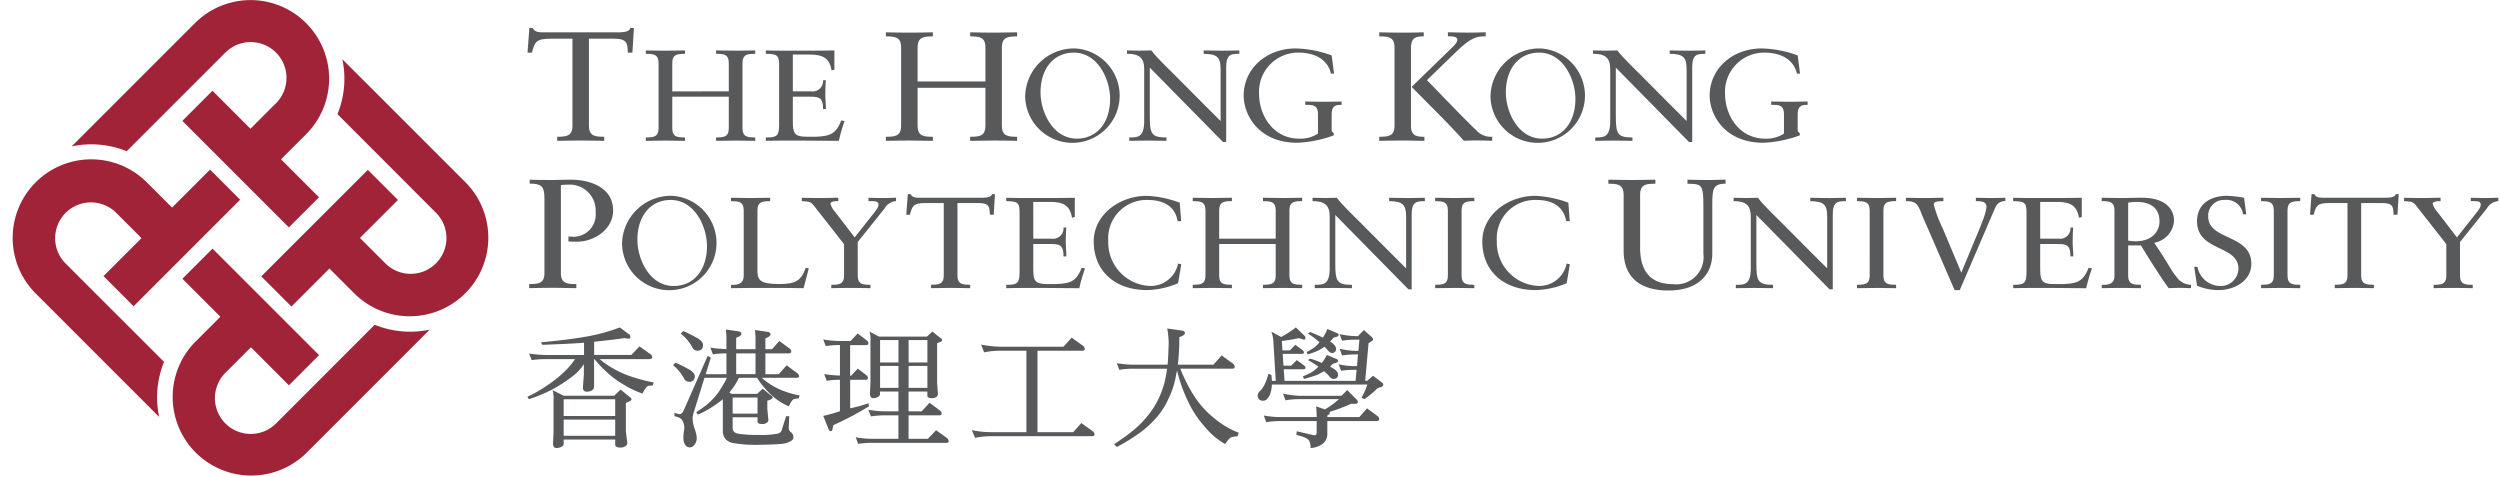 <svg xmlns="http://www.w3.org/2000/svg" width="262" height="50" viewBox="0 0 262 50">
  <g id="Group_6" data-name="Group 6" transform="translate(-497.913 -128)">
    <g id="Group_5" data-name="Group 5" transform="translate(499.251 128)">
      <path id="Path_1" data-name="Path 1" d="M313.219,373.081a9.876,9.876,0,0,1,.512-5.768L303.372,356.96a3.754,3.754,0,0,1,5.341-5.276l2.659,2.658-3.985,3.983,3.156,3.16,11.166-11.166-3.155-3.155-3.981,3.978-2.63-2.626-.016-.016a8.234,8.234,0,0,0-11.649,11.642s12.947,12.95,12.941,12.939m28.355-9.148a9.857,9.857,0,0,1-5.767-.509l-10.353,10.358a3.754,3.754,0,0,1-5.274-5.344l2.659-2.657,3.979,3.987,3.16-3.162-11.166-11.162-3.156,3.156,3.98,3.98-2.624,2.63-.018.011a8.235,8.235,0,0,0,11.64,11.651s12.95-12.948,12.939-12.939m-9.157-28.342a9.822,9.822,0,0,1-.509,5.76l10.354,10.365a3.751,3.751,0,0,1-5.343,5.266l-2.657-2.655,3.985-3.984-3.156-3.153-11.167,11.162,3.159,3.161,3.983-3.984,2.625,2.625.015.015a8.236,8.236,0,0,0,11.653-11.641s-12.952-12.947-12.944-12.937m-28.364,9.14a9.842,9.842,0,0,1,5.766.507l10.358-10.357a3.753,3.753,0,0,1,5.273,5.342l-2.657,2.659-3.982-3.984-3.157,3.158,11.163,11.162,3.158-3.155-3.983-3.981,2.628-2.626.019-.016a8.235,8.235,0,0,0-11.644-11.648s-12.951,12.943-12.942,12.94" transform="translate(-297.878 -329.388)" fill="#a02337" fill-rule="evenodd"/>
      <g id="Group_4" data-name="Group 4" transform="translate(53.944 2.932)">
        <g id="Group_1" data-name="Group 1" transform="translate(0.011 31.38)">
          <path id="Path_2" data-name="Path 2" d="M430.829,414.248l.89.739c.16.1.241.179.241.274s-.056.155-.176.211l-.409.178v2.969l.149,1.228a.388.388,0,0,1-.206.333.832.832,0,0,1-.489.148c-.387,0-.574-.1-.574-.313v-.53h-5.4v.42a.338.338,0,0,1-.226.342,1.2,1.2,0,0,1-.519.13c-.217,0-.339-.123-.37-.363l.054-1.4v-3.3a2.775,2.775,0,0,0-.105-1.01l1.165.591h5.287Zm-5.972,4.847h5.4v-1.7h-5.4Zm0-2.072h5.4v-1.758h-5.4Zm5.876-9.286,1,.739c.071.045.1.137.118.288,0,.1-.062.139-.169.152l-.479-.055c-.939.137-1.993.258-3.152.378v1.38h3.9l.847-.9,1.145.816a.429.429,0,0,1,.194.3c0,.14-.082.208-.275.223h-5.238a9.32,9.32,0,0,0,1.42.981,10.3,10.3,0,0,0,1.8.818,17.427,17.427,0,0,0,2.438.646l-.092.326a2.149,2.149,0,0,0-.494.042c-.137.049-.33.314-.591.8a9.952,9.952,0,0,1-1.988-.956,9.8,9.8,0,0,1-1.915-1.457,10.556,10.556,0,0,1-1.119-1.2h-.039v2.881a.483.483,0,0,1-.248.41,1.094,1.094,0,0,1-.491.122.382.382,0,0,1-.434-.386l.1-1.432V411.59a4.828,4.828,0,0,1-1.034,1.146,14.98,14.98,0,0,1-2.35,1.543,17.289,17.289,0,0,1-2.377.982l-.151-.259a14.021,14.021,0,0,0,2.108-1.216,12.312,12.312,0,0,0,1.734-1.377,8.433,8.433,0,0,0,1.145-1.349H422.99a11.043,11.043,0,0,0-1.487.1l-.276-.682a14.41,14.41,0,0,0,1.763.147h4v-1.283c-1.008.082-2.453.149-4.368.218l-.16-.26q2.785-.263,4.338-.531a19.189,19.189,0,0,0,3.935-1.027" transform="translate(-421.076 -407.735)" fill="#58595b" fill-rule="evenodd"/>
          <path id="Path_3" data-name="Path 3" d="M461.4,408.238l1.267.183c.236.027.352.107.364.249,0,.166-.177.31-.547.432v1.2h2.026v-1.2c0-.121-.017-.393-.056-.811l1.266.182c.237.033.35.116.364.253,0,.168-.184.31-.54.43V410.3h.705l.754-.864,1.084.8a.41.41,0,0,1,.167.294c0,.133-.083.2-.264.214h-2.446v2.177h1.4l.823-.933,1.13.832a.5.5,0,0,1,.178.309c0,.113-.081.168-.275.168h-3.637a6.56,6.56,0,0,0,.993.742,6.779,6.779,0,0,0,1.252.623,9.862,9.862,0,0,0,1.729.489l-.115.321a1.875,1.875,0,0,0-.472.049c-.146.046-.323.294-.559.771a6.678,6.678,0,0,1-1.327-.776,7.333,7.333,0,0,1-1.239-1.2,6.718,6.718,0,0,1-.748-1.016h-1.906a6.926,6.926,0,0,1-.952,1.476.178.178,0,0,1-.053.07l.25.138h2.661l.589-.542.82.673c.136.079.21.162.22.26,0,.073-.055.126-.169.183l-.39.145v.856l.112,1.153a.345.345,0,0,1-.169.293.718.718,0,0,1-.424.139c-.37,0-.544-.077-.544-.278v-.43h-2.606v1.143c0,.3.178.488.554.571a12.16,12.16,0,0,0,2.159.134,9.161,9.161,0,0,0,1.921-.12.628.628,0,0,0,.476-.29l.488-1.548h.332l-.054,1.254a.509.509,0,0,0,.236.42.647.647,0,0,1,.252.492.446.446,0,0,1-.282.438,2.153,2.153,0,0,1-.915.289c-.545.057-1.338.087-2.394.1a13.366,13.366,0,0,1-2.55-.156,1.524,1.524,0,0,1-.96-.424,1.36,1.36,0,0,1-.294-.942v-3.258a5.784,5.784,0,0,1-.5.39,10.432,10.432,0,0,1-2.118,1.228l-.166-.263a10.541,10.541,0,0,0,1.193-.853,7.415,7.415,0,0,0,1.032-1.088,12.185,12.185,0,0,0,.989-1.656h-2.354l-1.126,3.636a2.306,2.306,0,0,0-.117.611,3.444,3.444,0,0,0,.184,1.021,3.654,3.654,0,0,1,.249.984,1.174,1.174,0,0,1-.235.769.66.66,0,0,1-.469.277.6.6,0,0,1-.48-.22,1.3,1.3,0,0,1-.217-.769,4.606,4.606,0,0,1,.022-.474c.038-.225.062-.406.073-.557a1.5,1.5,0,0,0-.212-.823c-.112-.2-.372-.33-.816-.431v-.373a1.49,1.49,0,0,0,.543.162c.162,0,.317-.153.451-.457l2.483-5.642.336.167-.54,1.742h2.17V410.74a9.564,9.564,0,0,0-1.42.1l-.261-.7a15.3,15.3,0,0,0,1.681.152v-1.25a8.039,8.039,0,0,0-.059-.809m.713,8.818h2.606v-1.688h-2.606Zm.37-4.139h2.026V410.74h-2.026Zm-6.356-1.2a15.235,15.235,0,0,1,1.518.764c.326.228.5.433.5.64a.541.541,0,0,1-.6.6.6.6,0,0,1-.534-.362,4.547,4.547,0,0,0-1.15-1.381Zm.822-3.318c.663.307,1.179.579,1.553.8.336.225.509.441.509.67,0,.39-.2.586-.6.6a.6.6,0,0,1-.54-.387,4.555,4.555,0,0,0-1.2-1.405Z" transform="translate(-440.625 -408.017)" fill="#58595b" fill-rule="evenodd"/>
          <path id="Path_4" data-name="Path 4" d="M496.637,408.719l1.008.531h5.029l.573-.531.807.659a.384.384,0,0,1,.215.243c0,.08-.054.136-.167.177l-.364.149v4.207l.091,1.117a.406.406,0,0,1-.157.3.806.806,0,0,1-.424.137c-.354,0-.534-.085-.534-.274v-.424h-1.969v2.073h1.38l.815-.9,1.1.816a.481.481,0,0,1,.179.3c0,.134-.083.205-.272.205h-3.2v2.458h2.022l.862-.9,1.145.823a.485.485,0,0,1,.179.3c0,.136-.082.2-.26.2h-7.739a9.943,9.943,0,0,0-1.49.109l-.259-.693a9.427,9.427,0,0,0,1.749.161h2.728v-2.458h-1.395a9.188,9.188,0,0,0-1.486.112l-.273-.7a9.529,9.529,0,0,0,1.759.165h1.395v-2.073h-1.928v.208a.375.375,0,0,1-.2.352,1.084,1.084,0,0,1-.487.137c-.22,0-.342-.124-.371-.384l.055-1.285v-4.37a2.371,2.371,0,0,0-.109-.953m1.117,5.912h1.928v-2.3h-1.928Zm2.99,0h1.969v-2.3h-1.969Zm-2.99-2.663h1.928v-2.347h-1.928Zm2.99,0h1.969v-2.347h-1.969Zm-5.334-3.043.97.746a.392.392,0,0,1,.148.276c0,.135-.083.206-.262.206h-1.65v3.209h.1l.7-.751.926.71a.413.413,0,0,1,.139.249.2.2,0,0,1-.209.217h-1.65v2.985a14.5,14.5,0,0,0,1.912-.53l.057.317a31.449,31.449,0,0,1-3.731,1.976l-.105.463c0,.112-.055.162-.164.162s-.194-.062-.246-.233l-.547-1.362a13.346,13.346,0,0,0,1.75-.493v-3.286a8.287,8.287,0,0,0-1.383.1l-.27-.7a11.454,11.454,0,0,0,1.653.151v-3.193a8.954,8.954,0,0,0-1.49.109l-.259-.7a9.883,9.883,0,0,0,1.75.163h1.117Z" transform="translate(-460.822 -408.288)" fill="#58595b" fill-rule="evenodd"/>
          <path id="Path_5" data-name="Path 5" d="M537.837,410.18l1.2.861a.485.485,0,0,1,.177.314c0,.139-.081.2-.258.2h-4.7v8.537h3.745l.846-.96,1.2.861a.432.432,0,0,1,.188.31c0,.143-.075.207-.273.207H529.418a8.816,8.816,0,0,0-1.7.169l-.336-.8a9.875,9.875,0,0,0,2.041.209h3.671v-8.537H530.37a8.839,8.839,0,0,0-1.707.171l-.313-.809a11.821,11.821,0,0,0,2.019.219h6.611Z" transform="translate(-480.822 -409.109)" fill="#58595b" fill-rule="evenodd"/>
          <path id="Path_6" data-name="Path 6" d="M566.989,407.984l1.53.223c.22.026.328.1.328.259s-.191.287-.589.433a21.6,21.6,0,0,1-.153,2.882h3.727l.867-.969,1.188.86a.478.478,0,0,1,.184.318c0,.134-.077.2-.256.211h-5.448a16.281,16.281,0,0,0,1.449,2.857,9.556,9.556,0,0,0,2.145,2.363,9.068,9.068,0,0,0,2.538,1.5l-.151.374a1.881,1.881,0,0,0-.575.076c-.18.032-.406.264-.708.73a7.888,7.888,0,0,1-2.117-1.791,11.127,11.127,0,0,1-1.818-2.774,15.756,15.756,0,0,1-1.105-3.147c-.022.1-.049.244-.093.419a8.773,8.773,0,0,1-.807,2.54,7.578,7.578,0,0,1-1.218,1.927,10.111,10.111,0,0,1-1.862,1.7,20.411,20.411,0,0,1-2.339,1.436l-.276-.312a18.818,18.818,0,0,0,2.3-1.685,10.859,10.859,0,0,0,1.872-2.183,9.246,9.246,0,0,0,1.169-2.85c.083-.386.153-.766.207-1.179h-3.508a8.8,8.8,0,0,0-1.5.117l-.259-.7a10.012,10.012,0,0,0,1.76.162h3.563c.056-.576.084-1.34.114-2.292a9,9,0,0,0-.155-1.5" transform="translate(-499.962 -407.874)" fill="#58595b" fill-rule="evenodd"/>
          <path id="Path_7" data-name="Path 7" d="M605.162,414.3l.912.92c.139.111.2.2.2.318,0,.134-.076.2-.24.2h-.454a19.943,19.943,0,0,1-2.267.851.443.443,0,0,1,.027.122c0,.069-.08.148-.262.256v.167h3.36l.8-.916,1.117.819a.408.408,0,0,1,.162.3c0,.135-.081.2-.261.212h-5.176v1.391a1.285,1.285,0,0,1-.692,1.128,2.532,2.532,0,0,1-1.066.312,1.488,1.488,0,0,0-.148-.763c-.081-.207-.52-.414-1.34-.619l.043-.378,1.815.422c.176,0,.258-.082.271-.264v-1.228h-3.792a9.4,9.4,0,0,0-1.49.115l-.261-.7a9.428,9.428,0,0,0,1.751.167h3.792c0-.331-.014-.7-.054-1.122l.913.317a8.2,8.2,0,0,0,1.476-1.074h-4.1a8.828,8.828,0,0,0-1.5.12l-.26-.7a9.018,9.018,0,0,0,1.76.227h4.37Zm-5.379-6.563.873.836a.416.416,0,0,1,.135.229c0,.135-.052.207-.165.217l-.529-.16c-.653.137-1.242.236-1.791.3l.073.984h.766l.581-.585.783.585a.272.272,0,0,1,.119.222c0,.1-.069.136-.214.145H598.4l.084,1.235h.806l.589-.586.791.586a.276.276,0,0,1,.122.219c0,.105-.069.159-.217.159h-2.063l.084,1.215h7.443l.105-1.162h-.123a11.2,11.2,0,0,0-1.5.1l-.261-.68a7.737,7.737,0,0,0,1.761.2h.169l.1-1.23h-.173a10,10,0,0,0-1.489.107l-.26-.7a8.6,8.6,0,0,0,1.748.222h.22l.106-1.178h-.326a9.007,9.007,0,0,0-1.489.111l-.26-.693a8.586,8.586,0,0,0,1.748.217h.235l-.015-.057.582-.588.739.671a.528.528,0,0,1,.219.281.207.207,0,0,1-.138.215l-.337.214-.353,3.943h.2l.626-.528.9.682a.285.285,0,0,1,.168.286c0,.079-.068.148-.238.216l-.34.1a11.368,11.368,0,0,1-1.387,1.168l-.315-.16a6.647,6.647,0,0,0,.611-1.375H597.271a3.775,3.775,0,0,1-.125.817,1.474,1.474,0,0,1-.368.684.53.53,0,0,1-.409.2c-.388,0-.571-.189-.588-.584a.7.7,0,0,1,.232-.424,2.565,2.565,0,0,0,.463-.637,5.439,5.439,0,0,0,.425-1.175l.313.106c.032.219.042.428.057.628h.405l-.244-4a3.625,3.625,0,0,0-.218-1.156l1.028.559a11.744,11.744,0,0,0,1.541-1m3.248,2.88,1,.425c.111.024.158.093.175.216,0,.114-.175.2-.529.28-.135.121-.23.215-.316.294a1.178,1.178,0,0,1,.18.112c.435.228.648.465.665.71a.378.378,0,0,1-.107.325c-.054.1-.178.138-.367.155-.169,0-.342-.127-.536-.382a5.934,5.934,0,0,0-.466-.427c-.186.116-.41.23-.682.371a14.494,14.494,0,0,1-1.42.438l-.106-.282c.271-.1.474-.188.643-.267a3.427,3.427,0,0,0,.706-.483c.1-.082.177-.159.279-.24a8.383,8.383,0,0,0-1.1-.707l.225-.151a9.654,9.654,0,0,1,1.225.449,4.59,4.59,0,0,0,.534-.837m.051-2.714,1,.423a.228.228,0,0,1,.18.218c0,.112-.18.194-.529.259-.128.149-.236.293-.36.413v.013c.414.244.617.49.617.748a.4.4,0,0,1-.427.437c-.146,0-.3-.105-.478-.33a3.274,3.274,0,0,0-.309-.324c-.138.1-.3.2-.5.324a6.915,6.915,0,0,1-1.276.482l-.092-.257a3.809,3.809,0,0,0,.543-.307,2.594,2.594,0,0,0,.629-.5c.051-.069.109-.135.179-.22a9.564,9.564,0,0,0-1.207-.9l.225-.164c.6.244,1.037.438,1.337.585a6.3,6.3,0,0,0,.473-.9" transform="translate(-519.269 -407.734)" fill="#58595b" fill-rule="evenodd"/>
        </g>
        <g id="Group_2" data-name="Group 2">
          <path id="Path_8" data-name="Path 8" d="M432.046,338.673h-.475c-.052-.88,0-1.467-1.407-1.467H427.49v9.107c0,1.14.669,1.157,1.6,1.174v.422c-.845,0-1.6-.032-2.375-.032-.844,0-1.672.017-2.551.032v-.422c.932-.017,1.6-.034,1.6-1.174v-9.107h-2.3c-1.583,0-1.654.409-1.953,1.467h-.457l.194-2.59h.351c.194.44.669.456,1.109.456h7.986c.633,0,1.073-.146,1.143-.456h.37Z" transform="translate(-421.052 -336.083)" fill="#58595b"/>
          <path id="Path_9" data-name="Path 9" d="M458.064,345.743v-2.96c0-.95-.557-.963-1.334-.978v-.352c.778.013,1.466.027,2.17.027.631,0,1.276-.027,1.936-.027v.352c-.777.015-1.335.028-1.335.978V349.6c0,.95.558.964,1.335.977v.352c-.66-.013-1.319-.026-1.98-.026-.689,0-1.363.014-2.126.026v-.352c.778-.014,1.334-.027,1.334-.977v-3.3h-5.923v3.3c0,.95.557.964,1.334.977v.352c-.7,0-1.334-.026-1.98-.026-.7,0-1.393.014-2.126.026v-.352c.777-.014,1.334-.027,1.334-.977v-6.815c0-.95-.557-.963-1.334-.978v-.352c.688.013,1.364.027,2.023.027.674,0,1.349-.014,2.082-.027v.352c-.778.015-1.334.028-1.334.978v2.96Z" transform="translate(-436.968 -339.101)" fill="#58595b"/>
          <path id="Path_10" data-name="Path 10" d="M480.917,345.743h1.936a1.091,1.091,0,0,0,1.231-1.167h.293c-.029.3-.059,1.031-.059,1.52,0,.434.074,1.072.059,1.507h-.293c0-1.3-.469-1.3-1.6-1.3h-1.569v2.307c0,1.506.058,1.887,1.51,1.887h.909c1.437-.067,2.082-.245,2.654-1.7l.352.055a16.874,16.874,0,0,0-.6,2.076c-1.467,0-2.933-.026-4.4-.026-1.085,0-2.17,0-3.256.026v-.352c1.276,0,1.394-.217,1.394-1.535v-6.027c0-1.113-.234-1.167-1.394-1.209v-.352c.983.027,1.98.027,2.962.027,1.408,0,2.8,0,4.224-.027v2.023l-.294.067c-.219-1.275-.879-1.656-2.346-1.656h-1.715Z" transform="translate(-453.108 -339.101)" fill="#58595b"/>
          <path id="Path_11" data-name="Path 11" d="M517.248,342.272V338.72c0-1.14-.667-1.157-1.6-1.173v-.424c.933.017,1.759.033,2.6.033.756,0,1.531-.033,2.322-.033v.424c-.932.016-1.6.033-1.6,1.173V346.9c0,1.14.669,1.157,1.6,1.174v.422c-.791-.015-1.583-.032-2.374-.032-.827,0-1.637.017-2.551.032v-.422c.933-.017,1.6-.034,1.6-1.174V342.94h-7.107V346.9c0,1.14.669,1.157,1.6,1.174v.422c-.844,0-1.6-.032-2.375-.032-.844,0-1.671.017-2.551.032v-.422c.933-.017,1.6-.034,1.6-1.174V338.72c0-1.14-.668-1.157-1.6-1.173v-.424c.827.017,1.636.033,2.428.033.809,0,1.618-.016,2.5-.033v.424c-.932.016-1.6.033-1.6,1.173v3.551Z" transform="translate(-469.256 -336.668)" fill="#58595b"/>
          <path id="Path_12" data-name="Path 12" d="M545.422,340.986a4.951,4.951,0,1,1-5.278,5A5.122,5.122,0,0,1,545.422,340.986Zm.133,9.449c2.139,0,3.489-1.711,3.489-4.168,0-2.062-1.29-4.845-3.8-4.845-2.141,0-3.489,1.71-3.489,4.168C541.757,347.652,543.047,350.435,545.555,350.435Z" transform="translate(-487.988 -338.839)" fill="#58595b"/>
          <path id="Path_13" data-name="Path 13" d="M574.906,351.05h-.337l-7.668-7.792v5.064c0,1.874.161,2.253,1.745,2.253v.352c-.645,0-1.305-.026-1.951-.026s-1.305.014-1.951.026v-.352c.894,0,1.569,0,1.569-1.724v-5.458c0-1.168-.542-1.589-1.8-1.589v-.352c.454.013.895.027,1.349.027.4,0,.806-.027,1.2-.027.6.828,1.965,2.063,3.637,3.774,1.246,1.276,2.623,2.62,3.621,3.625v-5.4c0-1.249-.307-1.628-1.774-1.643v-.352c.675.013,1.363.027,2.038.027.572,0,1.128-.027,1.7-.027v.352c-.894,0-1.378.069-1.378,1.4Z" transform="translate(-501.683 -339.101)" fill="#58595b"/>
          <path id="Path_14" data-name="Path 14" d="M601.9,343.621h-.323c-.381-1.575-1.8-2.2-3.445-2.2a4.1,4.1,0,0,0-4.092,4.317c0,2.348,1.554,4.7,4.194,4.7a3.342,3.342,0,0,0,1.98-.53v-2.022c0-.991-.557-.991-1.334-.991v-.353c.688.014,1.363.028,2.022.028.675,0,1.35-.014,1.789-.028v.353c-.484,0-1.041,0-1.041.991v1.777l.22.2v.231a12.588,12.588,0,0,1-3.812.774c-4.121,0-5.631-2.986-5.631-4.929,0-2.85,2.391-4.955,5.456-4.955a11.51,11.51,0,0,1,3.768.734Z" transform="translate(-517.372 -338.839)" fill="#58595b"/>
          <path id="Path_15" data-name="Path 15" d="M624.871,348.072c.932-.017,1.6-.034,1.6-1.174V338.72c0-1.14-.669-1.157-1.6-1.173v-.424c.827.017,1.636.033,2.428.033.81,0,1.619-.016,2.235-.033v.424c-.669.016-1.338.033-1.338,1.173V346.9c0,1.14.669,1.157,1.407,1.174v.422c-.65,0-1.407-.032-2.181-.032-.844,0-1.67.017-2.551.032Zm7.53-9.253c.194-.18.651-.6.651-.9,0-.376-.511-.376-.985-.376v-.424c.756.017,1.53.033,2.269.033.581,0,1.126-.016,1.689-.033v.424c-.984,0-1.565.146-3.148,1.677l-3.009,2.916c1.777,1.809,3.5,3.65,5.331,5.408a2.032,2.032,0,0,0,1.512.523v.422c-.563-.015-1.143-.032-1.706-.032-.422,0-.844.017-1.266.032-1.741-1.955-3.641-3.762-5.471-5.652Z" transform="translate(-535.608 -336.668)" fill="#58595b"/>
          <path id="Path_16" data-name="Path 16" d="M656.768,340.986a4.951,4.951,0,1,1-5.278,5A5.122,5.122,0,0,1,656.768,340.986Zm.133,9.449c2.14,0,3.489-1.711,3.489-4.168,0-2.062-1.291-4.845-3.8-4.845-2.14,0-3.489,1.71-3.489,4.168C653.1,347.652,654.393,350.435,656.9,350.435Z" transform="translate(-550.57 -338.839)" fill="#58595b"/>
          <path id="Path_17" data-name="Path 17" d="M686.42,351.05h-.338l-7.668-7.792v5.064c0,1.874.162,2.253,1.744,2.253v.352c-.645,0-1.306-.026-1.95-.026s-1.3.014-1.95.026v-.352c.895,0,1.569,0,1.569-1.724v-5.458c0-1.168-.543-1.589-1.8-1.589v-.352c.454.013.894.027,1.349.027.4,0,.806-.027,1.2-.027.6.828,1.964,2.063,3.635,3.774,1.246,1.276,2.625,2.62,3.622,3.625v-5.4c0-1.249-.308-1.628-1.774-1.643v-.352c.674.013,1.363.027,2.037.027.572,0,1.129-.027,1.7-.027v.352c-.895,0-1.378.069-1.378,1.4Z" transform="translate(-564.358 -339.101)" fill="#58595b"/>
          <path id="Path_18" data-name="Path 18" d="M713.41,343.621h-.322c-.381-1.575-1.8-2.2-3.445-2.2a4.1,4.1,0,0,0-4.091,4.317c0,2.348,1.554,4.7,4.193,4.7a3.342,3.342,0,0,0,1.98-.53v-2.022c0-.991-.556-.991-1.334-.991v-.353c.688.014,1.362.028,2.023.028s1.349-.014,1.789-.028v.353c-.484,0-1.04,0-1.04.991v1.777l.219.2v.231a12.588,12.588,0,0,1-3.812.774c-4.12,0-5.631-2.986-5.631-4.929,0-2.85,2.39-4.955,5.455-4.955a11.515,11.515,0,0,1,3.769.734Z" transform="translate(-580.048 -338.839)" fill="#58595b"/>
        </g>
        <g id="Group_3" data-name="Group 3" transform="translate(0.176 15.898)">
          <path id="Path_19" data-name="Path 19" d="M421.506,372.384c.79.032,1.583.032,2.375.032.6,0,1.214-.032,1.953-.032,1.812,0,4.416.7,4.416,3.242,0,1.922-1.936,3.257-3.783,3.257-.352,0-.633-.016-.9-.016v-.537a4.552,4.552,0,0,0,.669.033,2.328,2.328,0,0,0,2.181-2.558,2.715,2.715,0,0,0-2.868-2.9,5.315,5.315,0,0,0-.774.049v9.2c0,1.14.669,1.157,1.62,1.173v.424c-.862,0-1.62-.034-2.393-.034-.844,0-1.671.016-2.551.034v-.424c.932-.016,1.6-.032,1.6-1.173V374.4c0-1.253-.23-1.6-1.548-1.6Z" transform="translate(-421.453 -372.384)" fill="#58595b"/>
          <path id="Path_20" data-name="Path 20" d="M448.953,376.248a4.951,4.951,0,1,1-5.278,5A5.123,5.123,0,0,1,448.953,376.248Zm.132,9.448c2.14,0,3.49-1.711,3.49-4.168,0-2.064-1.291-4.846-3.8-4.846-2.141,0-3.49,1.71-3.49,4.167C445.288,382.913,446.577,385.7,449.085,385.7Z" transform="translate(-433.943 -374.556)" fill="#58595b"/>
          <path id="Path_21" data-name="Path 21" d="M477.357,386.187c-1.247-.028-2.478-.028-3.724-.028-1.306,0-2.6,0-3.885.028v-.353c.732.04,1.333-.137,1.333-.91v-6.883c0-.949-.557-.963-1.333-.978v-.353c.688.015,1.363.028,2.023.028s1.349-.014,2.082-.028v.353c-.776.014-1.334.028-1.334.978v6.286c0,1,.234,1.425,2.316,1.425,1.7,0,2.288-.38,2.742-1.7l.323.055Z" transform="translate(-448.597 -374.815)" fill="#58595b"/>
          <path id="Path_22" data-name="Path 22" d="M492.553,384.856c0,.95.558.964,1.334.978v.353c-.733-.014-1.408-.028-2.082-.028s-1.334.014-2.024.028v-.353c.777-.014,1.334-.028,1.334-.978v-3.285l-3.064-3.91c-.425-.557-.5-.53-1.364-.6v-.353c.279.015,1.364.028,2.038.028.6,0,1.188-.028,1.789-.028v.353c-.235,0-.822,0-.822.286a2.141,2.141,0,0,0,.484.842l2.053,2.675,1.92-2.43c.176-.232.572-.666.572-.978,0-.394-.293-.394-1.041-.394v-.353c.557.015,1.129.028,1.686.028.4,0,.791-.028,1.2-.028v.353a1.524,1.524,0,0,0-1.217.788l-2.8,3.5Z" transform="translate(-458.118 -374.815)" fill="#58595b"/>
          <path id="Path_23" data-name="Path 23" d="M520.855,378h-.4c-.043-.733,0-1.222-1.172-1.222h-2.229v7.589c0,.95.557.964,1.334.978v.353c-.7,0-1.334-.028-1.979-.028-.7,0-1.393.014-2.125.028v-.353c.777-.014,1.334-.028,1.334-.978v-7.589H513.7c-1.32,0-1.378.34-1.628,1.222h-.381l.161-2.158h.294c.161.366.556.379.923.379h6.656c.528,0,.895-.121.953-.379h.307Z" transform="translate(-472.171 -374.329)" fill="#58595b"/>
          <path id="Path_24" data-name="Path 24" d="M538.453,381h1.935a1.092,1.092,0,0,0,1.232-1.168h.294c-.029.3-.059,1.033-.059,1.52,0,.435.074,1.073.059,1.507h-.294c0-1.3-.469-1.3-1.6-1.3h-1.569v2.308c0,1.507.058,1.887,1.51,1.887h.909c1.437-.068,2.082-.243,2.654-1.7l.352.055a17.112,17.112,0,0,0-.6,2.078c-1.466,0-2.932-.028-4.4-.028-1.085,0-2.17,0-3.255.028v-.353c1.276,0,1.393-.217,1.393-1.535v-6.027c0-1.113-.235-1.168-1.393-1.209v-.353c.983.028,1.98.028,2.962.028,1.407,0,2.8,0,4.222-.028v2.023l-.294.068c-.219-1.277-.879-1.656-2.346-1.656h-1.715Z" transform="translate(-485.622 -374.815)" fill="#58595b"/>
          <path id="Path_25" data-name="Path 25" d="M565.706,378.908h-.366c-.279-1.588-1.5-2.226-3.137-2.226a4.018,4.018,0,0,0-4.135,4.3,4.561,4.561,0,0,0,4.369,4.711,2.921,2.921,0,0,0,2.947-2.349l.337.081-.337,1.982a8.784,8.784,0,0,1-3.241.72c-3.43,0-5.6-2.05-5.6-5.1,0-2.783,2.683-4.778,5.557-4.778a11.29,11.29,0,0,1,3.46.719Z" transform="translate(-497.38 -374.556)" fill="#58595b"/>
          <path id="Path_26" data-name="Path 26" d="M588.936,381v-2.96c0-.949-.557-.963-1.334-.978v-.353c.777.015,1.466.028,2.169.028.631,0,1.275-.028,1.936-.028v.353c-.778.014-1.334.028-1.334.978v6.815c0,.95.557.964,1.334.978v.353c-.66-.014-1.32-.028-1.98-.028-.689,0-1.364.014-2.125.028v-.353c.777-.014,1.334-.028,1.334-.978v-3.3h-5.924v3.3c0,.95.557.964,1.334.978v.353c-.7,0-1.334-.028-1.979-.028-.7,0-1.393.014-2.125.028v-.353c.776-.014,1.334-.028,1.334-.978v-6.815c0-.949-.559-.963-1.334-.978v-.353c.688.015,1.363.028,2.022.028s1.349-.014,2.082-.028v.353c-.777.014-1.334.028-1.334.978V381Z" transform="translate(-510.7 -374.815)" fill="#58595b"/>
          <path id="Path_27" data-name="Path 27" d="M619.29,386.309h-.338l-7.668-7.792v5.063c0,1.874.161,2.254,1.744,2.254v.353c-.645,0-1.3-.028-1.949-.028s-1.306.014-1.95.028v-.353c.895,0,1.568,0,1.568-1.725v-5.457c0-1.168-.542-1.589-1.8-1.589v-.353c.454.015.894.028,1.35.028.395,0,.805-.028,1.2-.028.6.829,1.965,2.064,3.636,3.775,1.246,1.276,2.625,2.62,3.623,3.624v-5.4c0-1.249-.309-1.629-1.775-1.643v-.353c.675.015,1.363.028,2.038.028.572,0,1.129-.028,1.7-.028v.353c-.895,0-1.377.067-1.377,1.4Z" transform="translate(-526.804 -374.815)" fill="#58595b"/>
          <path id="Path_28" data-name="Path 28" d="M639.583,378.041c0-.949-.558-.963-1.335-.978v-.353c.69.015,1.363.028,2.024.028s1.349-.014,2.082-.028v.353c-.777.014-1.334.028-1.334.978v6.815c0,.95.557.964,1.334.978v.353c-.7,0-1.334-.028-1.979-.028-.7,0-1.392.014-2.126.028v-.353c.777-.014,1.335-.028,1.335-.978Z" transform="translate(-543.303 -374.815)" fill="#58595b"/>
          <path id="Path_29" data-name="Path 29" d="M658.692,378.908h-.367c-.278-1.588-1.5-2.226-3.137-2.226a4.019,4.019,0,0,0-4.136,4.3,4.561,4.561,0,0,0,4.369,4.711,2.924,2.924,0,0,0,2.949-2.349l.336.081-.336,1.982a8.8,8.8,0,0,1-3.241.72c-3.43,0-5.6-2.05-5.6-5.1,0-2.783,2.683-4.778,5.557-4.778a11.28,11.28,0,0,1,3.461.719Z" transform="translate(-549.642 -374.556)" fill="#58595b"/>
          <path id="Path_30" data-name="Path 30" d="M691.982,372.807c-1.408,0-1.39.635-1.39,2.622v4.692c0,2.215-1.5,3.877-4.592,3.877-2.9,0-4.644-1.3-4.7-4.073V373.98c0-1.14-.669-1.156-1.6-1.173v-.423c.826.016,1.635.032,2.428.032.809,0,1.618-.016,2.5-.032v.423c-.932.017-1.6.032-1.6,1.173v5.539c0,1.939.686,3.812,3.431,3.812a2.864,2.864,0,0,0,3.2-3.209V375.48c0-2.672-.105-2.624-1.67-2.672v-.423c.739.016,1.477.032,2.217.032.6,0,1.178-.032,1.776-.032Z" transform="translate(-566.602 -372.384)" fill="#58595b"/>
          <path id="Path_31" data-name="Path 31" d="M720.055,386.309h-.336l-7.668-7.792v5.063c0,1.874.16,2.254,1.744,2.254v.353c-.645,0-1.306-.028-1.952-.028s-1.3.014-1.949.028v-.353c.894,0,1.569,0,1.569-1.725v-5.457c0-1.168-.542-1.589-1.8-1.589v-.353c.454.015.894.028,1.349.028.4,0,.807-.028,1.2-.028.6.829,1.965,2.064,3.636,3.775,1.246,1.276,2.624,2.62,3.622,3.624v-5.4c0-1.249-.308-1.629-1.773-1.643v-.353c.674.015,1.363.028,2.037.028.571,0,1.128-.028,1.7-.028v.353c-.895,0-1.378.067-1.378,1.4Z" transform="translate(-583.44 -374.815)" fill="#58595b"/>
          <path id="Path_32" data-name="Path 32" d="M740.517,378.041c0-.949-.557-.963-1.335-.978v-.353c.689.015,1.364.028,2.024.028.675,0,1.349-.014,2.082-.028v.353c-.777.014-1.333.028-1.333.978v6.815c0,.95.557.964,1.333.978v.353c-.7,0-1.333-.028-1.979-.028-.7,0-1.393.014-2.126.028v-.353c.777-.014,1.335-.028,1.335-.978Z" transform="translate(-600.032 -374.815)" fill="#58595b"/>
          <path id="Path_33" data-name="Path 33" d="M753.564,380.769c-.366-.868-.791-1.75-1.128-2.633-.338-.814-.572-1.073-1.54-1.073v-.353c.69.015,1.378.028,2.068.028.615,0,1.245-.028,1.862-.028v.353c-.221.014-.425.014-.63.041s-.382.122-.382.326a13.884,13.884,0,0,0,.939,2.485l1.95,4.642,1.115-2.689c.352-.882.762-1.751,1.07-2.633a6.043,6.043,0,0,0,.454-1.548c0-.637-.587-.6-1.114-.625v-.353c.571.015,1.158.028,1.729.028.454,0,.909-.014,1.363-.028v.353a1.05,1.05,0,0,0-.982.53c-.089.15-1.085,2.5-1.115,2.566l-2.683,6.231H756Z" transform="translate(-606.616 -374.815)" fill="#58595b"/>
          <path id="Path_34" data-name="Path 34" d="M779.4,381h1.936a1.092,1.092,0,0,0,1.232-1.168h.293c-.029.3-.059,1.033-.059,1.52,0,.435.074,1.073.059,1.507h-.293c0-1.3-.469-1.3-1.6-1.3H779.4v2.308c0,1.507.059,1.887,1.51,1.887h.909c1.438-.068,2.083-.243,2.654-1.7l.353.055a16.9,16.9,0,0,0-.6,2.078c-1.465,0-2.931-.028-4.4-.028-1.085,0-2.17,0-3.254.028v-.353c1.275,0,1.393-.217,1.393-1.535v-6.027c0-1.113-.235-1.168-1.393-1.209v-.353c.982.028,1.978.028,2.961.028,1.408,0,2.8,0,4.224-.028v2.023l-.294.068c-.22-1.277-.88-1.656-2.346-1.656H779.4Z" transform="translate(-621.046 -374.815)" fill="#58595b"/>
          <path id="Path_35" data-name="Path 35" d="M819.891,383.686h.337a2.463,2.463,0,0,0,2.289,2.01,1.857,1.857,0,0,0,2.008-1.807c0-2.524-4.34-1.777-4.34-4.982,0-1.751,1.349-2.66,3.138-2.66a13.292,13.292,0,0,1,1.789.2l.234,1.738h-.337a1.742,1.742,0,0,0-1.891-1.506,1.648,1.648,0,0,0-1.76,1.738c0,2.523,4.517,1.832,4.517,4.954,0,1.765-1.716,2.756-3.446,2.756a5.753,5.753,0,0,1-2.243-.461Z" transform="translate(-645.395 -374.556)" fill="#58595b"/>
          <path id="Path_36" data-name="Path 36" d="M837.224,378.041c0-.949-.557-.963-1.333-.978v-.353c.688.015,1.362.028,2.022.028.675,0,1.35-.014,2.082-.028v.353c-.777.014-1.334.028-1.334.978v6.815c0,.95.557.964,1.334.978v.353c-.7,0-1.334-.028-1.979-.028-.7,0-1.394.014-2.125.028v-.353c.776-.014,1.333-.028,1.333-.978Z" transform="translate(-654.388 -374.815)" fill="#58595b"/>
          <path id="Path_37" data-name="Path 37" d="M856.765,378h-.4c-.044-.733,0-1.222-1.173-1.222h-2.23v7.589c0,.95.558.964,1.335.978v.353c-.7,0-1.335-.028-1.979-.028-.7,0-1.394.014-2.126.028v-.353c.776-.014,1.334-.028,1.334-.978v-7.589H849.61c-1.32,0-1.378.34-1.627,1.222H847.6l.162-2.158h.294c.161.366.557.379.924.379h6.656c.528,0,.895-.121.954-.379h.309Z" transform="translate(-660.969 -374.329)" fill="#58595b"/>
          <path id="Path_38" data-name="Path 38" d="M875.972,384.856c0,.95.558.964,1.334.978v.353c-.732-.014-1.407-.028-2.081-.028s-1.334.014-2.024.028v-.353c.777-.014,1.334-.028,1.334-.978v-3.285l-3.065-3.91c-.424-.557-.5-.53-1.364-.6v-.353c.28.015,1.364.028,2.039.028.6,0,1.186-.028,1.789-.028v.353c-.236,0-.823,0-.823.286a2.156,2.156,0,0,0,.483.842l2.054,2.675,1.921-2.43c.176-.232.571-.666.571-.978,0-.394-.293-.394-1.042-.394v-.353c.557.015,1.13.028,1.687.028.4,0,.792-.028,1.2-.028v.353a1.526,1.526,0,0,0-1.216.788l-2.8,3.5Z" transform="translate(-673.619 -374.815)" fill="#58595b"/>
          <path id="Path_39" data-name="Path 39" d="M800.527,381.706v3.149c0,.95.557.964,1.334.978v.353c-.7,0-1.334-.028-1.98-.028-.7,0-1.392.014-2.125.028v-.353c.733.04,1.334-.137,1.334-.91v-6.883c0-.949-.557-.963-1.334-.978v-.353c.807.015,1.51.028,2.229.028.513,0,1.025-.028,1.965-.028,2.77,0,3.386,1.44,3.386,2.4a2.53,2.53,0,0,1-2.081,2.322c1.615,2.364,1.738,2.862,2.32,3.543a1.836,1.836,0,0,0,1.541.855v.353c-.367,0-.733-.028-1.1-.028-.41,0-.836.014-1.246.028-1.091-1.482-2.907-4.481-2.907-4.481Zm.879-4.561a5.22,5.22,0,0,0-.879.081V381.2a4.58,4.58,0,0,0,.776.069c1.8,0,2.508-1.1,2.508-2.077C803.812,378.015,803.137,377.146,801.407,377.146Z" transform="translate(-632.954 -374.815)" fill="#58595b"/>
        </g>
      </g>
    </g>
    <rect id="Rectangle_1" data-name="Rectangle 1" width="262" height="50" transform="translate(497.913 128)" fill="none"/>
  </g>
</svg>
